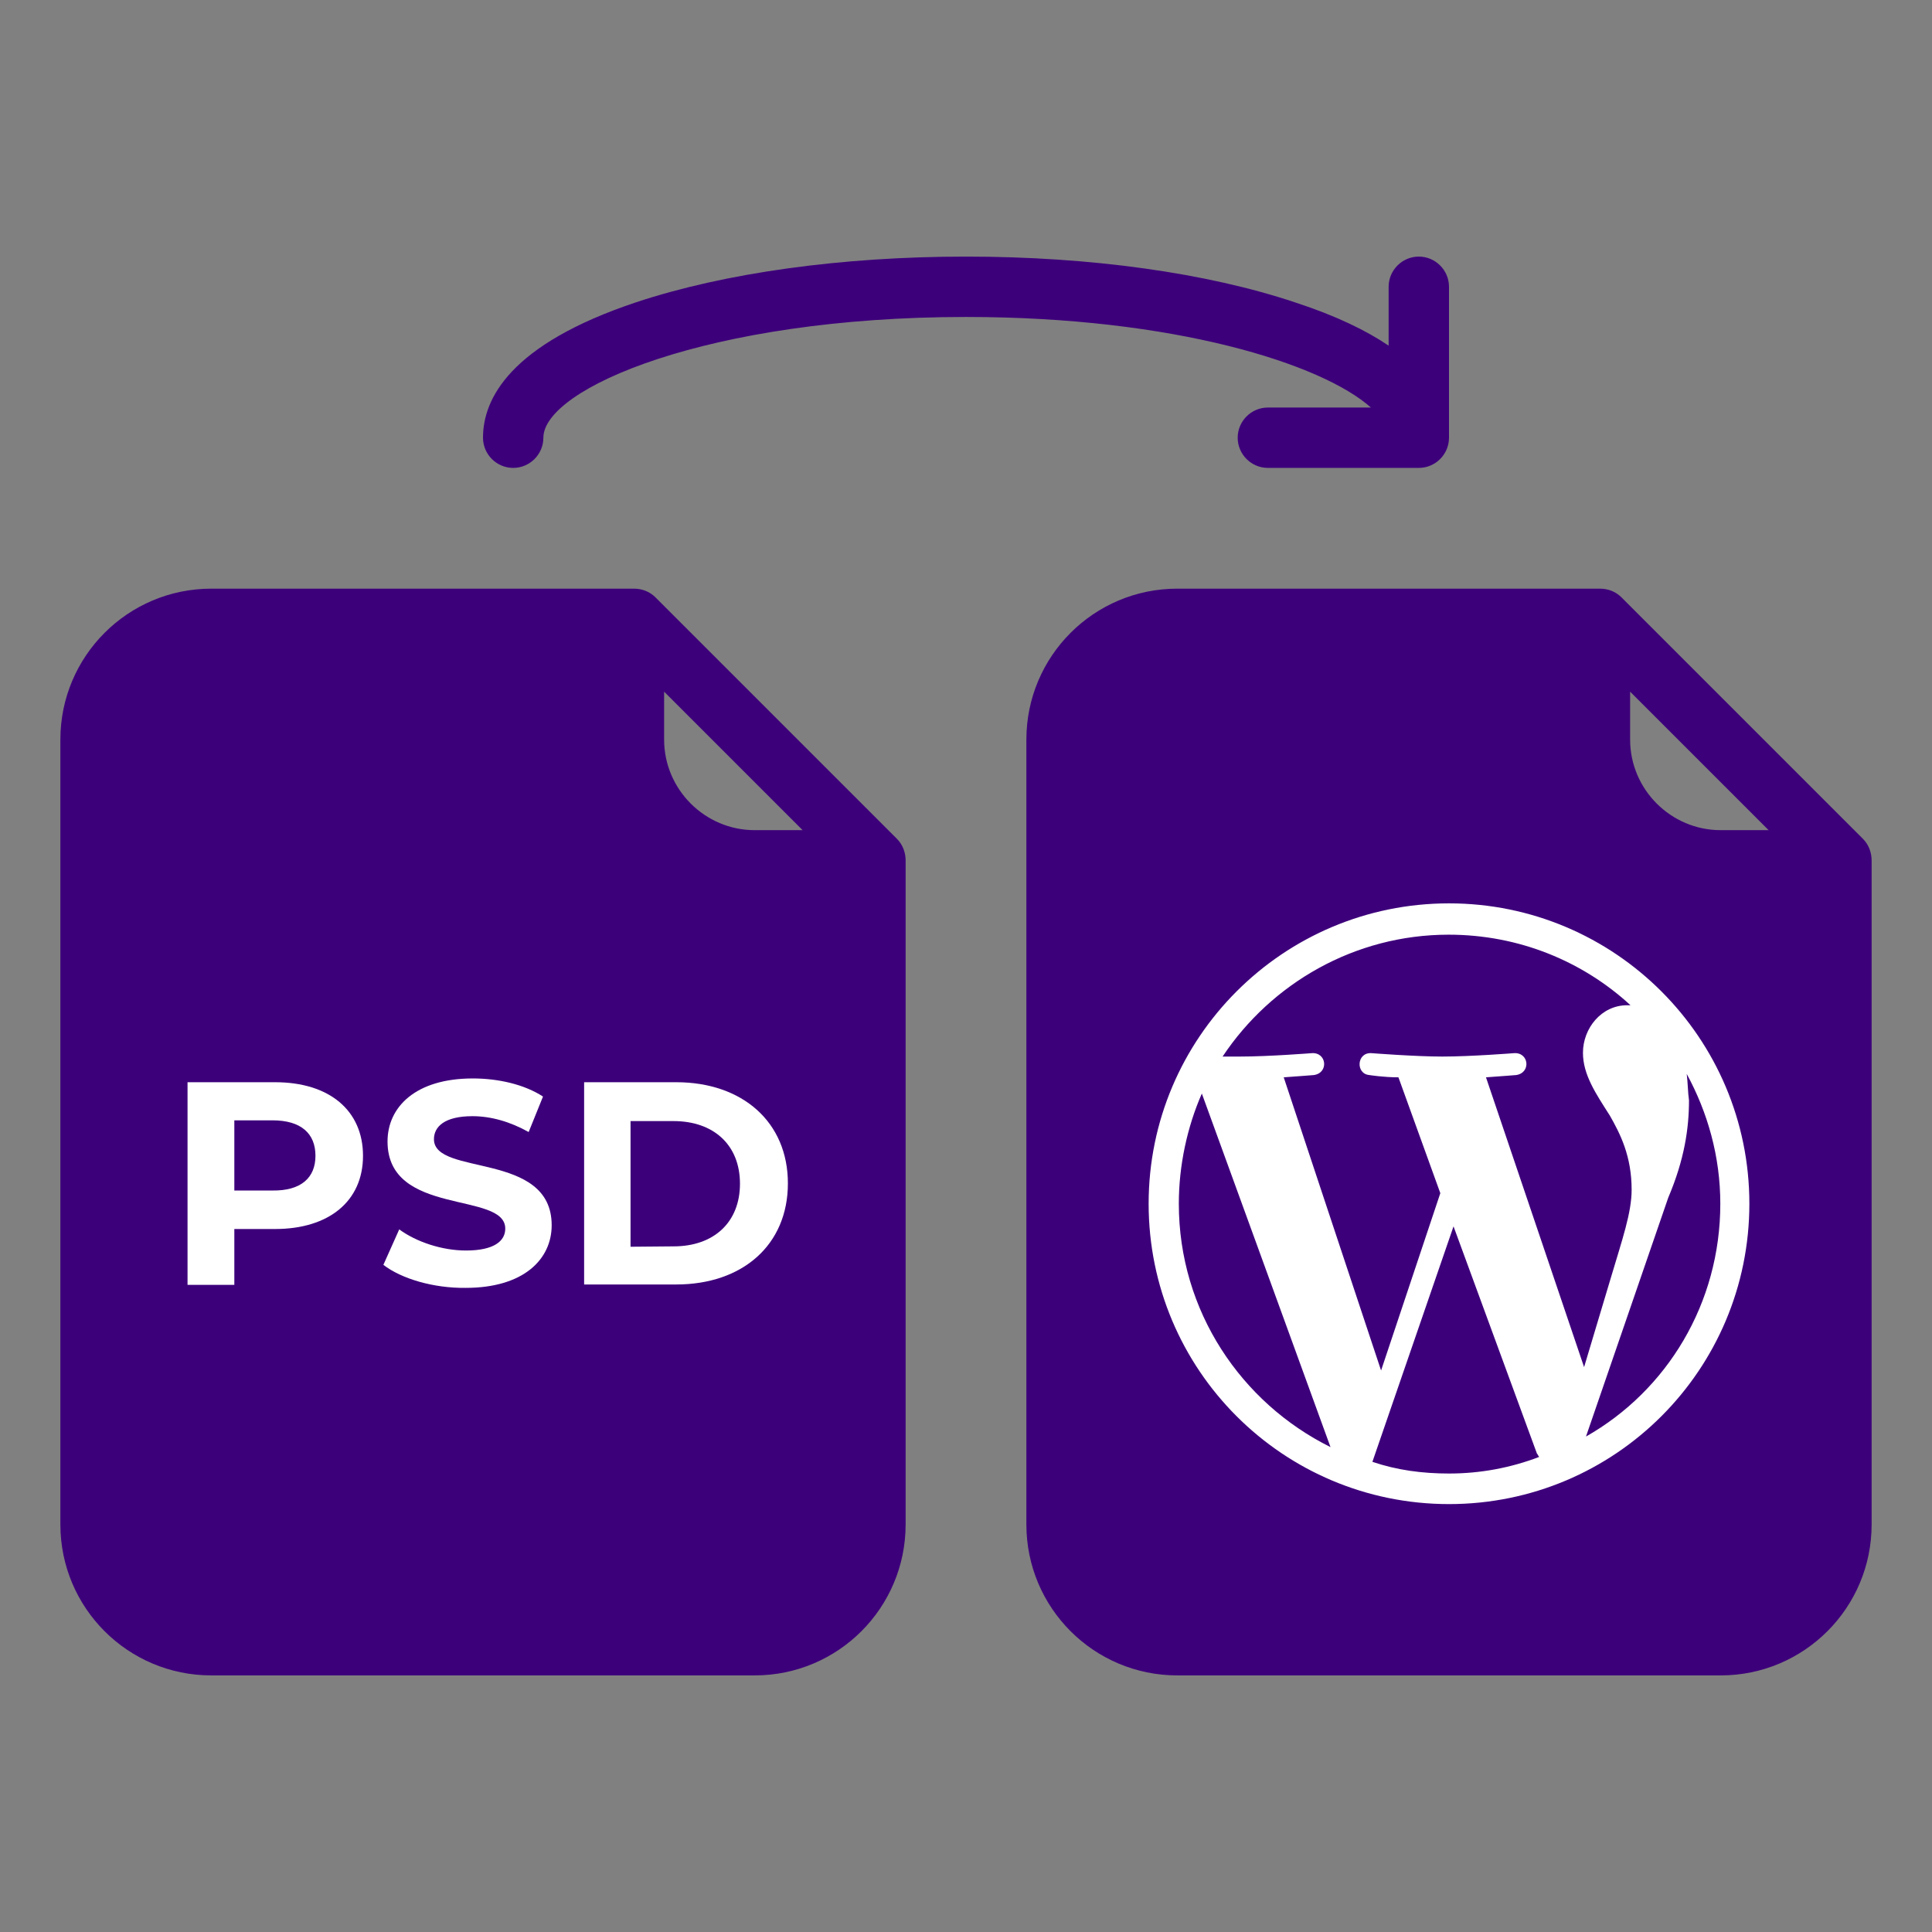 <?xml version="1.0" encoding="utf-8"?>
<!-- Generator: Adobe Illustrator 19.1.0, SVG Export Plug-In . SVG Version: 6.00 Build 0)  -->
<svg version="1.1" id="Outline" xmlns="http://www.w3.org/2000/svg" xmlns:xlink="http://www.w3.org/1999/xlink" x="0px" y="0px"
	 viewBox="-703 64.6 512 512" style="enable-background:new -703 64.6 512 512;" xml:space="preserve">
<rect x="-703" y="64.6" width="512" height="512" fill="#808080" stroke="none"/>
<style type="text/css">
	.st0{fill:#3D007B;}
	.st1{fill:#FFFFFF;}
</style>
<g>
	<polygon class="st0" points="-671,236.6 -679.3,258.5 -679.3,476.5 -659.7,499.8 -508.6,499.8 -470.7,480.5 -473.3,290.5 
		-520.7,290.5 -537.3,260.5 -537.3,229.1 -659.7,229.1 -668,236.6 	"/>
	<path class="st0" d="M-647,508.6h144c22.1,0,40-17.9,40-40v-176c0-2.1-0.8-4.2-2.3-5.7l-64-64c-1.5-1.5-3.5-2.3-5.7-2.3h-112
		c-22.1,0-40,17.9-40,40v208C-687,490.7-669.1,508.6-647,508.6z M-527,247.9l36.7,36.7H-503c-13.2,0-24-10.8-24-24V247.9z
		 M-671,260.6c0-13.2,10.8-24,24-24h104v24c0,22.1,17.9,40,40,40h24v168c0,13.2-10.8,24-24,24h-144c-13.2,0-24-10.8-24-24V260.6z"/>
	<path class="st0" d="M-273.3,222.9c-1.5-1.5-3.5-2.3-5.7-2.3h-112c-22.1,0-40,17.9-40,40v208c0,22.1,17.9,40,40,40h144
		c22.1,0,40-17.9,40-40v-176c0-2.1-0.8-4.2-2.3-5.7L-273.3,222.9z M-271,247.9l36.7,36.7H-247c-13.2,0-24-10.8-24-24V247.9z
		 M-223,468.6c0,13.2-10.8,24-24,24h-144c-13.2,0-24-10.8-24-24v-208c0-13.2,10.8-24,24-24h104v24c0,22.1,17.9,40,40,40h24V468.6z"
		/>
	<path class="st0" d="M-375,180.6c0,4.4,3.6,8,8,8h40c4.4,0,8-3.6,8-8v-40c0-4.4-3.6-8-8-8s-8,3.6-8,8v15.6
		c-5.9-4-13.9-7.9-24.6-11.4c-23.5-7.9-54.5-12.2-87.4-12.2s-63.9,4.3-87.4,12.1c-33.6,11.2-40.6,25.7-40.6,35.9c0,4.4,3.6,8,8,8
		s8-3.6,8-8c0-13,43.6-32,112-32c55.2,0,94.3,12.4,107.3,24H-367C-371.4,172.6-375,176.2-375,180.6z"/>
	<polygon class="st0" points="-415,236.7 -423.3,258.6 -423.3,476.6 -403.7,499.9 -252.6,499.9 -214.7,480.6 -217.3,290.6 
		-264.7,290.6 -281.3,260.6 -281.3,229.2 -403.7,229.2 -412,236.7 	"/>
	<g id="Fixed">
		<g>
			<path class="st1" d="M-319,304c-43.9,0-79.6,35.6-79.6,79.6s35.6,79.6,79.6,79.6s79.6-35.6,79.6-79.6S-275.1,304-319,304z
				 M-390.6,383.6c0-10.1,2.2-20.3,6.1-29.2l34.1,93.7C-374,436.4-390.6,412.1-390.6,383.6z M-319,455.1c-7.1,0-13.8-0.9-20.3-3.1
				l21.5-62.4l22.1,60.2c0.3,0.3,0.3,0.6,0.6,0.9C-302.7,453.6-310.7,455.1-319,455.1z M-309.2,350.1c4.3-0.3,8-0.6,8-0.6
				c4-0.6,3.4-6.1-0.6-5.8c0,0-11.4,0.9-19,0.9c-7.1,0-18.7-0.9-18.7-0.9c-4-0.3-4.3,5.5-0.6,5.8c0,0,3.7,0.6,7.7,0.6l11.1,30.7
				l-15.7,47l-25.8-77.7c4.3-0.3,8-0.6,8-0.6c4-0.6,3.4-6.1-0.6-5.8c0,0-11.4,0.9-19,0.9c-1.5,0-3.1,0-4.6,0
				c12.9-19.4,35-32.3,59.9-32.3c18.7,0,35.6,7.1,48.2,18.7c-0.3,0-0.6,0-0.9,0c-6.8,0-11.7,6.1-11.7,12.6c0,5.8,3.4,10.8,7.1,16.6
				c2.8,4.9,5.8,10.8,5.8,19.7c0,6.1-2.5,13.2-5.5,23.3l-7.1,23.7L-309.2,350.1z M-256,349.2c5.5,10.1,8.9,21.8,8.9,34.4
				c0,26.4-14.1,49.5-35.6,61.7l21.8-63.3c4.3-10.1,5.5-18.4,5.5-25.8C-255.7,354.1-255.7,351.6-256,349.2z"/>
		</g>
	</g>
	<g>
		<path class="st1" d="M-606.8,370.9c0,12-9,19.4-23.3,19.4h-10.8v14.8h-12.4v-53.7h23.2C-615.7,351.4-606.8,358.9-606.8,370.9z
			 M-619.4,370.9c0-5.9-3.8-9.4-11.4-9.4h-10.1v18.6h10.1C-623.2,380.2-619.4,376.7-619.4,370.9z"/>
		<path class="st1" d="M-601.4,399.8l4.2-9.4c4.5,3.3,11.3,5.6,17.7,5.6c7.4,0,10.4-2.5,10.4-5.8c0-10-31.2-3.1-31.2-23.1
			c0-9.1,7.4-16.7,22.6-16.7c6.8,0,13.7,1.6,18.6,4.8l-3.8,9.4c-5-2.8-10.1-4.2-14.9-4.2c-7.4,0-10.2,2.8-10.2,6.1
			c0,9.9,31.2,3.1,31.2,22.8c0,9-7.4,16.6-22.8,16.6C-588.1,406-596.6,403.5-601.4,399.8z"/>
		<path class="st1" d="M-548.2,351.4h24.4c17.6,0,29.6,10.6,29.6,26.8c0,16.3-12,26.8-29.6,26.8h-24.4V351.4z M-524.5,394.9
			c10.7,0,17.6-6.4,17.6-16.6c0-10.3-7-16.6-17.6-16.6h-11.4V395L-524.5,394.9L-524.5,394.9z"/>
	</g>
</g>
</svg>
